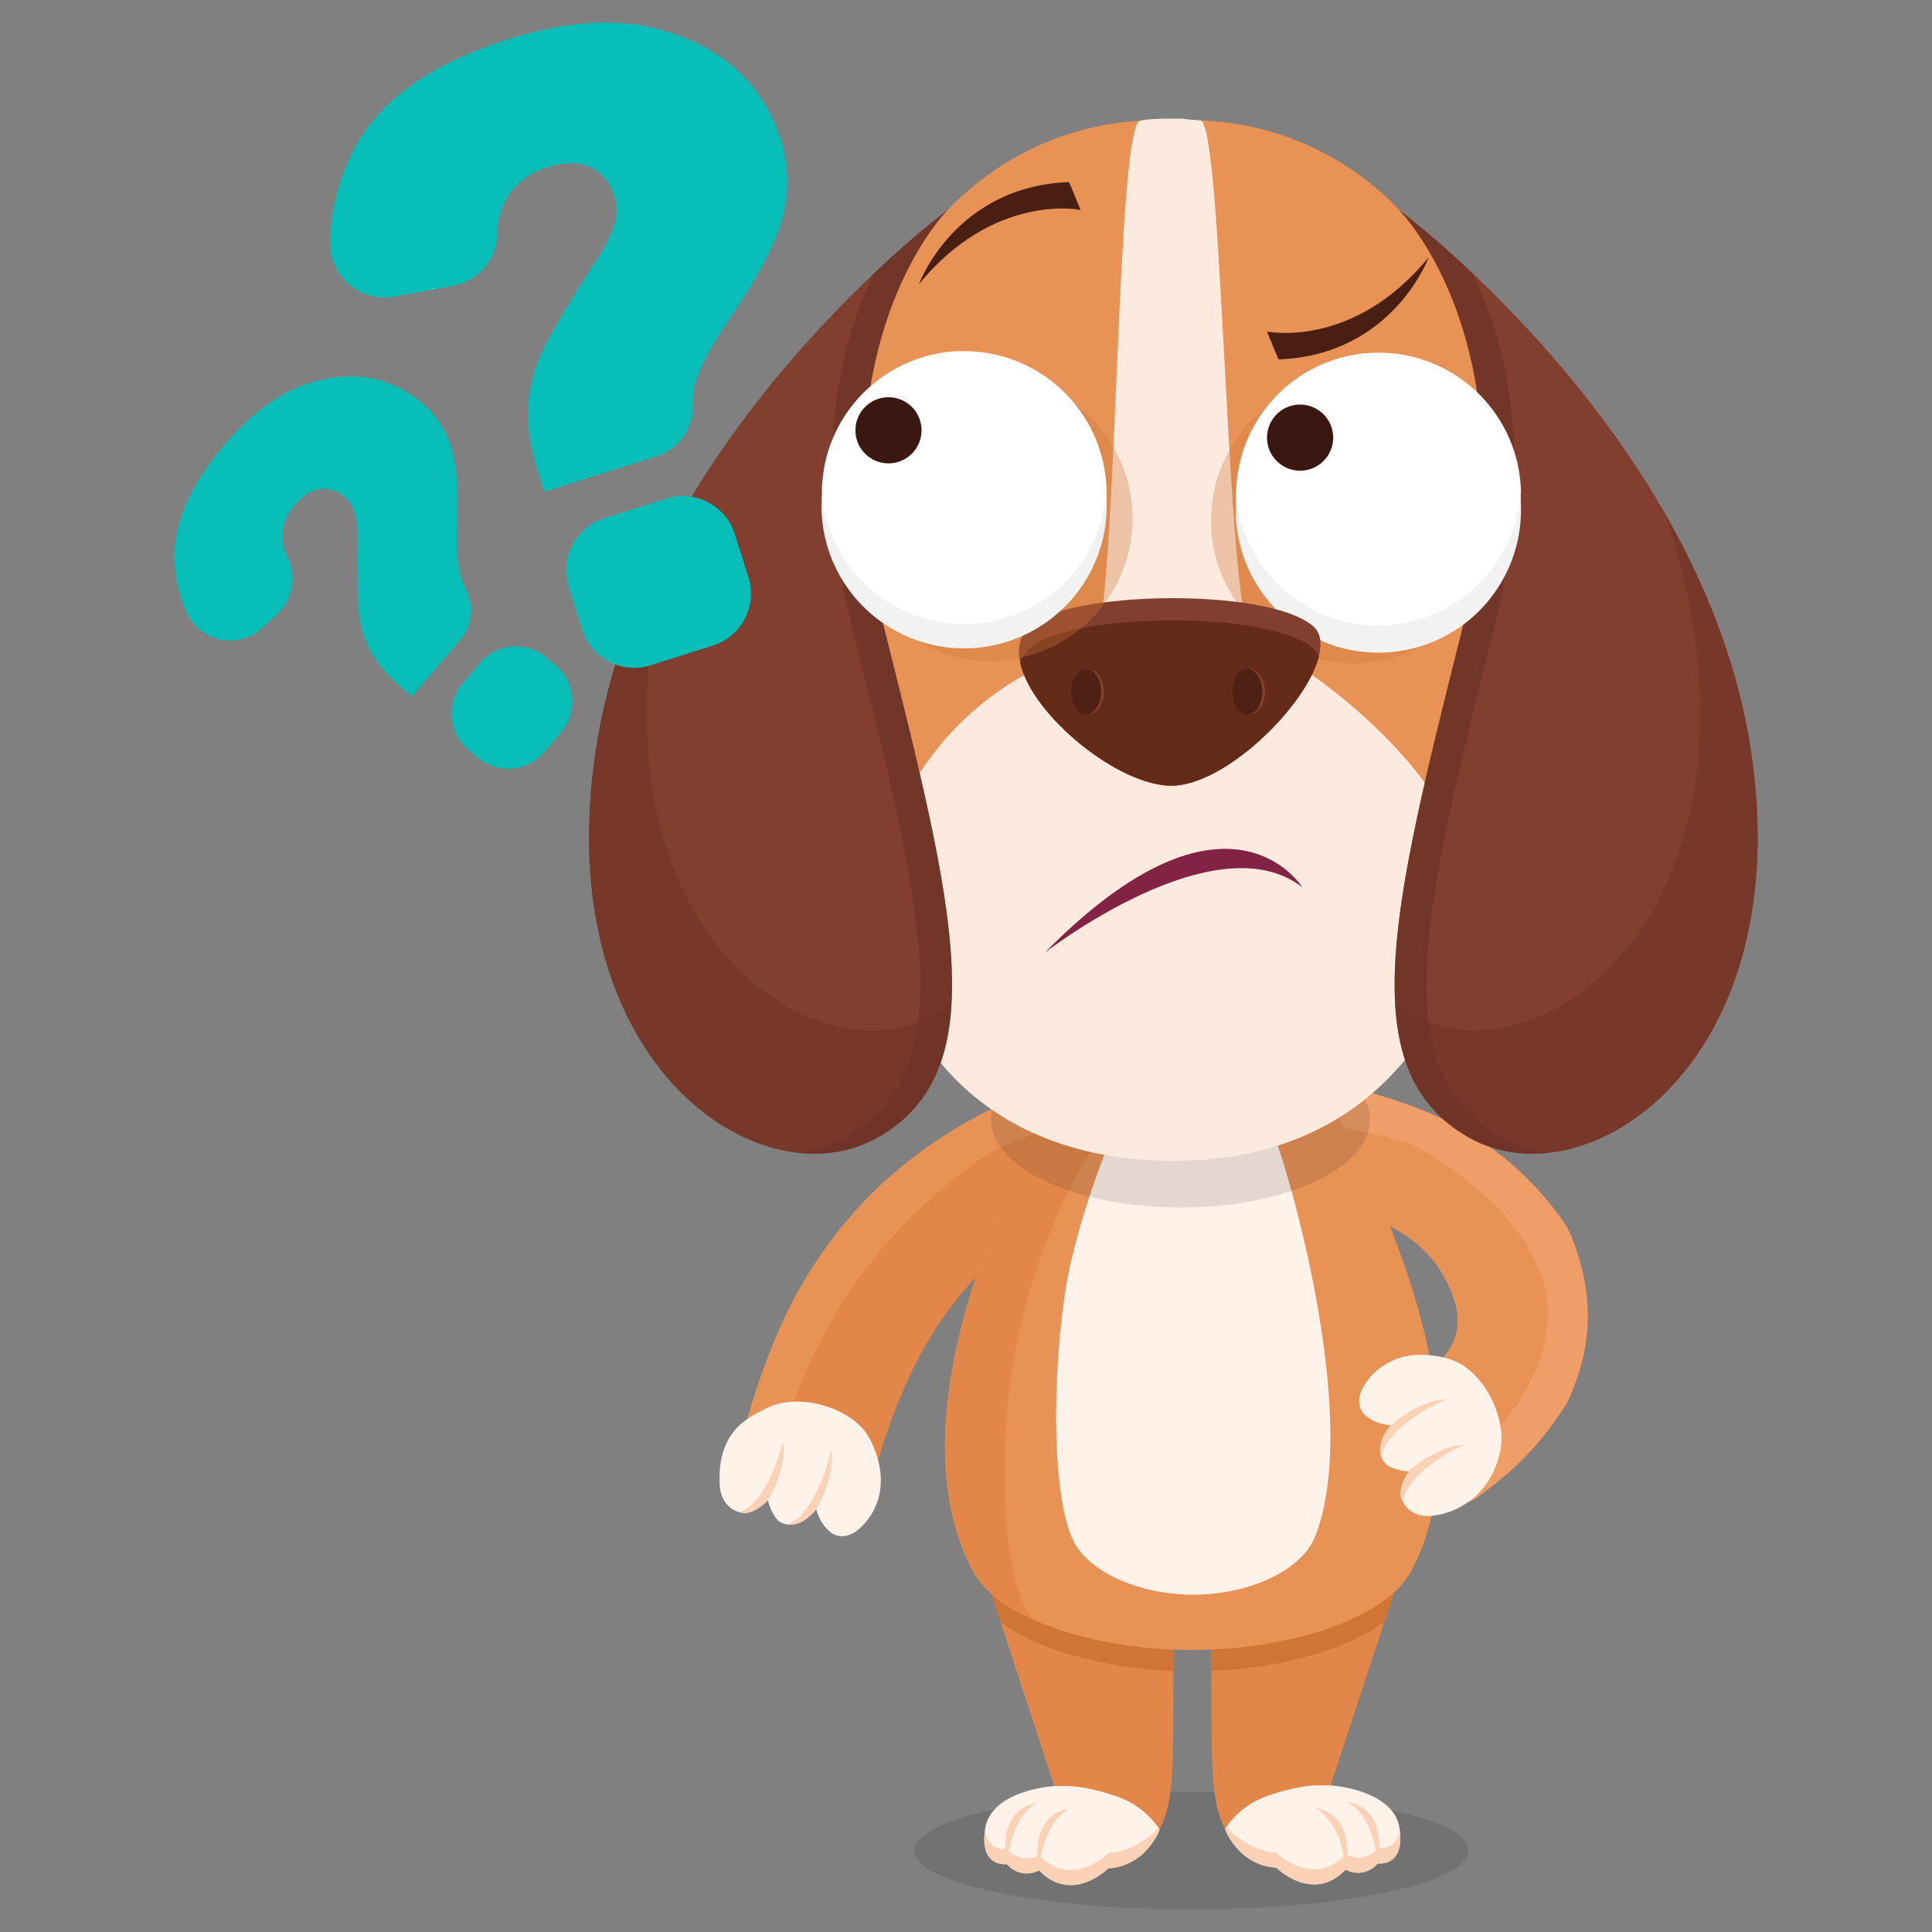 <svg width="100" height="100" fill="none" xmlns="http://www.w3.org/2000/svg"><rect width="100%" height="100%" fill="#808080" stroke="none"/><path d="M56.716 61.51l-.195.107c-.574.308-1.12.623-1.639.946a21.32 21.32 0 00-4.384 3.556c-2.704 2.899-4.22 6.352-5.358 10.547-.242.898-2.215 1.615-3.84.95a4.086 4.086 0 01-1.43-.723 4.378 4.378 0 01-1.23-1.42 1.1 1.1 0 01-.056-.12 1.428 1.428 0 01-.14-.884 35.225 35.225 0 011.505-4.742c.092-.229.195-.458.289-.688a22.869 22.869 0 014.633-7.004c.173-.18.35-.355.533-.53.183-.173.365-.343.554-.51a24.384 24.384 0 014.133-2.93 30.544 30.544 0 013.762-1.815v.037l.652 1.229.078.142.07.133.016.027c.051.092.098.182.147.272.39.724.781 1.447 1.172 2.168.255.427.498.844.728 1.252z" fill="#E28749"/><path d="M54.834 58.076s.016.04.026.043h-.01c-.371.196-.762.352-1.162.51-.611.242-1.244.469-1.828.74a6.89 6.89 0 00-1.041.586c-6.11 4.264-9.627 10.283-10.957 16.936v.035a4.296 4.296 0 01-1.28-1.574 1.456 1.456 0 01-.164-.916 36.629 36.629 0 011.53-4.71c.091-.228.195-.457.289-.687a23.368 23.368 0 014.373-6.734c.086-.092.172-.182.26-.27a19.51 19.51 0 011.088-1.041 23.847 23.847 0 014.126-2.943 30.194 30.194 0 013.768-1.801v.037l.035.072c.13.248.39.729.617 1.157l.078.142c.026.045.051.09.073.133a.08.08 0 01.015.027c.084.116.125.19.164.258z" fill="#E89256"/><path d="M44.898 74.266c-.435-.68-1.322-1.278-2.427-1.563-1.106-.285-2.168-.168-2.875.225-.707.392-2.502 1.03-2.344 3.933.047.94.703 1.461 1.29 1.43.269-.014.91-.336 1.208-.629.088.39.361.94.586 1.088.496.322 1.031.166 1.592-.3.116-.098.223-.207.318-.325l.078.227c.137.399.39.748.725 1.004.502.304 1.098.18 1.678-.471 1.841-2.073.172-4.62.172-4.62z" fill="#FFF2E9"/><path d="M39.74 77.668s1.02-1.627.782-3.104c0 0-.635 3.04-2.245 3.711.004.002.532.317 1.463-.607zm2.498.457s1.018-1.625.782-3.102c0 0-.66 3.215-2.27 3.891.004.004.772.162 1.488-.789z" fill="#FCD2B6"/><path d="M75.39 77.852a.8.8 0 01-.148 0 5.782 5.782 0 01-2.04-.583c-.071-.037-.173-.087-.249-.134a2.997 2.997 0 01-.988-.807c-.014-.02-.047-.076-.059-.09-.117-.138-.263-.353-.351-.482a3.416 3.416 0 01-.221-.39c-.428-.82-.625-2.14.059-2.735.367-.319.61-.375.898-.543 2.666-1.563 4.201-3.041 2.324-6.22-1.484-2.514-4.763-3.311-7.53-4.145l-.304-.098c.46-1.2.801-2.438 1.358-3.6l.123-.261c.035-.075.04-.08.076-.155l.117-.261c.195-.424.375-.862.564-1.285a.232.232 0 00.018-.046.014.014 0 010-.01v-.03s-.012-.014 0-.01l.148.04c.225.065.696.208.852.255.111.033.025 0 .03.01 1.404.458 2.9.865 4.205 1.474 2.67 1.244 4.738 2.889 6.427 5.201.282.36.508.76.672 1.188 1.12 2.95 1.065 5.478-.227 8.343a3.76 3.76 0 01-.328.526 15.747 15.747 0 01-3.547 3.828c-.314.244-.628.463-.93.7-.282.187-.61.297-.948.32z" fill="#E89256"/><path d="M68.117 58.022h.016c-.002 0-.016.003-.016 0zm7.273 19.83a.995.995 0 01-.147 0 5.84 5.84 0 01-1.863-.46 1.298 1.298 0 01-.195-.095c-.027-.024.01-.016.02-.024.261-.207.421-.28.693-.5 1.271-1.021 2.18-1.148 3.42-2.548 5.258-5.928 2.57-10.877-3.711-14.713a5.688 5.688 0 00-1.38-.528 29.472 29.472 0 00-1.952-.468c-.746-.157-1.432-.23-2.137-.483.012-.011 0-.011.025-.053.026-.04.079-.152.108-.208.03-.057.039-.084.074-.15.035-.067.084-.182.121-.265.196-.414.371-.834.547-1.25a.34.34 0 01.014-.035c0-.013.011-.033.017-.043v-.015a.283.283 0 00.016-.036c.05.012.101.026.15.044.23.064.696.205.854.253.111.034.025 0 .03.01 1.405.453 2.903.862 4.21 1.47 2.67 1.243 4.734 2.893 6.422 5.206.281.36.508.76.672 1.187 1.113 2.952 1.056 5.47-.227 8.346a3.945 3.945 0 01-.328.524 15.626 15.626 0 01-3.564 3.87c-.297.231-.575.432-.87.665a2.039 2.039 0 01-1.019.299z" fill="#EF9E67"/><path d="M61.668 98.828c7.917 0 14.336-1.361 14.336-3.04 0-1.68-6.419-3.042-14.336-3.042-7.918 0-14.336 1.362-14.336 3.041 0 1.68 6.418 3.041 14.336 3.041z" fill="#3F3F44" opacity=".21"/><path d="M60.742 85.377c0 .39 0 .762-.01 1.12-.037 7.183.32 8.888-3.734 10.185-3.678 1.17-3.96-.979-3.96-.979s-.573.305-1.186-.377c-1.563-1.734 2.76-2.756 2.76-2.756l-2.813-8.586-.729-2.218s9.764-4.545 9.672 3.611zm10.835 9.936c-.613.681-1.186.376-1.186.376s-.275 2.163-3.957.99c-4.052-1.296-3.695-3.001-3.734-10.187v-1.117c-.094-8.156 9.668-3.61 9.668-3.61l-.715 2.18-2.828 8.616s4.312 1.023 2.752 2.751z" fill="#E28749"/><path d="M60.74 85.377c0 .39 0 .762-.01 1.12-3.515-.144-6.927-1.063-8.93-2.51l-.495-1.514c1.894 1.674 5.593 2.75 9.435 2.904zm11.41-2.955l-.502 1.527c-1.986 1.465-5.404 2.399-8.945 2.54V85.37c3.856-.158 7.572-1.254 9.447-2.95z" fill="#D17537"/><path d="M73.081 81.25a4.153 4.153 0 01-.933 1.172c-1.871 1.7-5.59 2.795-9.453 2.955a20.83 20.83 0 01-.998.023c-.333 0-.641 0-.958-.02-2.654-.107-5.244-.655-7.226-1.536a7.124 7.124 0 01-.277-.13c-.092-.044-.182-.087-.272-.134l-.3-.158-.214-.123a7.289 7.289 0 01-.244-.149l-.226-.146a8.622 8.622 0 01-.24-.172 7.077 7.077 0 01-.39-.314.197.197 0 01-.044-.036c-.047-.043-.096-.085-.14-.13a4.243 4.243 0 01-.584-.66l-.067-.098a3.548 3.548 0 01-.196-.336c-2.238-4.31-1.47-9.854 0-14.56a48.844 48.844 0 012.66-6.625c.26-.536.505-1.014.723-1.425.182-.35.346-.65.485-.898a28.832 28.832 0 003.103.543c1.198.143 2.403.215 3.61.215.271 0 .539 0 .808-.014a29.444 29.444 0 007.317-1.105c.185.324.462.826.796 1.47.174.33.362.698.557 1.102a48.096 48.096 0 012.768 6.904c1.425 4.654 2.152 10.123-.065 14.385z" fill="#E89256"/><path d="M57.279 58.28s-.792 1.2-1.248 2.013c-.174.305-.349.63-.526.977a31.413 31.413 0 00-3.467 13.262c-.113 3.189.096 5.312.39 6.712.427 2.035 1.034 2.549 1.089 2.596a6.978 6.978 0 01-.278-.13c-.091-.044-.181-.087-.271-.134l-.3-.158-.214-.123a7.289 7.289 0 01-.244-.148L51.984 83a8.622 8.622 0 01-.24-.172 7.077 7.077 0 01-.39-.314l-.048-.041a3.406 3.406 0 01-.14-.127 4.252 4.252 0 01-.584-.66l-.067-.098a3.546 3.546 0 01-.196-.336c-2.238-4.31-1.47-9.854 0-14.56a48.844 48.844 0 012.66-6.625c.26-.536.505-1.014.723-1.424.182-.35.346-.65.485-.899.17.04.342.07.515.09a20.83 20.83 0 012.577.445z" fill="#E28749"/><path d="M60.022 94.7s-.666 1.882-2.66 2.005c0 0-1.867 1.885-3.584.098a1.31 1.31 0 01-1.655-.319s-1.437.221-1.136-1.812c.3-2.033 3.586-2.227 3.586-2.227h.492c.346 0 .692.029 1.033.088.66.117 1.309.297 1.936.537a4.298 4.298 0 011.988 1.63z" fill="#FFF2E9"/><g fill="#FCD2B6"><path d="M57.36 95.92s-1.867 1.885-3.584.098a1.311 1.311 0 01-1.654-.319s-.977.149-1.149-.927c-.24 1.923 1.149 1.712 1.149 1.712a1.31 1.31 0 001.654.319c1.717 1.787 3.584-.098 3.584-.098 1.994-.123 2.66-2.006 2.66-2.006l-.062-.097c-.342.406-1.395 1.244-2.598 1.318z"/><path d="M52.123 96.484s-.662-2.783 1.574-3.185c0 0-1.354.6-1.574 3.185zm1.665.303s-.665-2.783 1.572-3.185c0 0-1.354.6-1.572 3.185z"/></g><path d="M63.406 94.664s.666 1.883 2.662 2.006c0 0 1.868 1.885 3.584.098a1.306 1.306 0 001.653-.319s1.437.22 1.136-1.812c-.3-2.034-3.585-2.227-3.585-2.227h-.497a5.914 5.914 0 00-1.033.088c-.66.118-1.307.298-1.933.537a4.297 4.297 0 00-1.987 1.63z" fill="#FFF2E9"/><path d="M66.068 95.885s1.868 1.884 3.584.097a1.306 1.306 0 001.653-.318s.976.148 1.148-.928c.24 1.924-1.148 1.713-1.148 1.713a1.307 1.307 0 01-1.653.319c-1.716 1.787-3.584-.098-3.584-.098-1.996-.123-2.662-2.006-2.662-2.006l.065-.098c.342.407 1.394 1.245 2.597 1.319z" fill="#FCD2B6"/><path d="M71.303 96.45s.662-2.784-1.572-3.186c-.006 0 1.36.6 1.572 3.185zm-1.663.302s.663-2.783-1.574-3.186c0 0 1.354.6 1.575 3.186z" fill="#FCD2B6"/><path d="M68.078 79.508c-.125.311-.3.6-.518.855-1.039 1.243-3.101 2.043-5.244 2.16-.186.012-.37.018-.555.018-.185 0-.353 0-.53-.016-2.13-.11-4.18-.898-5.235-2.123a3.114 3.114 0 01-.551-.894c-1.244-3.15-.816-10.809 0-14.258a43.042 43.042 0 012.148-6.549c1.208.369 2.464.556 3.727.555.15 0 .299 0 .447-.01a12.625 12.625 0 004.055-.803c.799 1.846 4.668 14.954 2.256 21.065z" fill="#FFF2E9"/><path opacity=".11" d="M61.105 62.502c5.418 0 9.81-2.038 9.81-4.553 0-2.514-4.392-4.552-9.81-4.552-5.417 0-9.808 2.038-9.808 4.552 0 2.515 4.391 4.553 9.809 4.553z" fill="#000"/><path d="M61.603 6.225h-1.718c-8.251 0-14.94 6.688-14.94 14.94v23.751c0 8.25 6.689 14.94 14.94 14.94h1.718c8.251 0 14.94-6.69 14.94-14.94V21.164c0-8.25-6.689-14.94-14.94-14.94z" fill="#E89256"/><path fill-rule="evenodd" clip-rule="evenodd" d="M64.957 33.352c-1.506-.077-1.603-27.026-2.824-27.118-1.563-.12-.283-.091-1.563-.093-1.279-.002-1.543.107-1.543.107-1.343.14-1.154 27.13-2.539 27.394-5.178.977-10.886 6.543-10.886 12.772 0 6.228 4.523 13.672 15.15 13.672s15.16-7.969 15.16-14.18c-.01-5.867-9.441-12.476-10.955-12.554z" fill="#FCEADE"/><path d="M55.336 9.424l.596 1.443s-4.46-.935-8.37 3.844c0 0 1.852-5.07 7.774-5.287zm10.84 9.18l-.598-1.444s4.46.936 8.37-3.844c0 0-1.846 5.07-7.772 5.287z" fill="#491F14"/><path d="M72.418 10.871s15.701 11.64 18.2 27.889c2.497 16.248-8.49 23.572-14.587 20.117-6.098-3.455-3.947-11.93-.375-26.186 3.734-14.904-3.238-21.82-3.238-21.82z" fill="#823E2E"/><path opacity=".65" d="M77.3 32.684c2.263-9.032.585-15.127-1.077-18.53a46.63 46.63 0 00-3.808-3.283s6.972 6.916 3.238 21.813c-3.572 14.257-5.725 22.72.375 26.185a6.771 6.771 0 004.115.795 6.457 6.457 0 01-2.47-.795c-6.098-3.465-3.948-11.93-.374-26.185z" fill="#6B3227"/><path d="M87.637 32.377a31.848 31.848 0 00-1.504-5.873c2.094 3.637 3.79 7.77 4.48 12.256 2.498 16.246-8.488 23.572-14.586 20.117-2.525-1.434-3.634-3.725-3.816-6.928.268.199.548.38.838.545 6.1 3.457 17.086-3.861 14.588-20.117z" fill="#6B3126" opacity=".46"/><path d="M77.43 26.953c0 .108 0 .213-.01.319a7.373 7.373 0 01-14.733-.014v-.447c.005-.346.036-.69.092-1.032l.031-.195a.052.052 0 010-.018 7.374 7.374 0 016.952-5.996h.295a7.377 7.377 0 017.373 7.383z" fill="#CE763A" opacity=".33"/><path d="M78.713 25.617v.322a7.373 7.373 0 01-14.732-.011v-.307a7.375 7.375 0 0114.597-1.486c0 .04.016.082.022.12l.033.196c.056.343.087.688.094 1.035-.014.041-.014.088-.014.131z" fill="#fff"/><path d="M78.725 26.4a7.382 7.382 0 01-14.764 0c0-.236.01-.472.033-.707a7.381 7.381 0 0014.695 0c.024.235.036.471.036.707z" fill="#F2F2F2"/><path d="M65.608 22.951a1.711 1.711 0 113.37-.598 1.711 1.711 0 01-3.37.598z" fill="#3A1811"/><path fill-rule="evenodd" clip-rule="evenodd" d="M68.261 33.984c-.644 2.56-4.853 6.684-7.632 6.684-2.744 0-7.2-3.629-7.813-6.328-.178-.77-.047-1.46.522-1.971 1.935-1.758 12.109-1.992 14.58 0 .441.342.521.916.343 1.615z" fill="#823E2E"/><path fill-rule="evenodd" clip-rule="evenodd" d="M68.262 33.984c-.645 2.56-4.854 6.684-7.633 6.684-2.744 0-7.2-3.629-7.813-6.328.094-.318.275-.602.522-.822 1.935-1.758 12.11-1.993 14.58 0 .153.123.271.284.344.466z" fill="#632B18"/><path d="M49.046 10.871S33.343 22.511 30.847 38.76c-2.496 16.248 8.489 23.572 14.586 20.117 6.098-3.455 3.947-11.93.375-26.186-3.734-14.904 3.238-21.82 3.238-21.82z" fill="#823E2E"/><path opacity=".65" d="M44.162 32.684c-2.264-9.032-.586-15.127 1.076-18.53a46.614 46.614 0 013.809-3.283s-6.973 6.916-3.238 21.813c3.572 14.257 5.722 22.72-.375 26.185a6.776 6.776 0 01-4.118.795 6.444 6.444 0 002.471-.795c6.1-3.465 3.95-11.93.375-26.185z" fill="#6B3227"/><path d="M33.826 32.377a31.847 31.847 0 011.502-5.873c-2.094 3.637-3.79 7.77-4.48 12.256-2.498 16.246 8.488 23.572 14.586 20.117 2.523-1.434 3.634-3.725 3.816-6.928a8.13 8.13 0 01-.838.545c-6.098 3.457-17.084-3.861-14.586-20.117z" fill="#6B3126" opacity=".46"/><path d="M58.625 26.85c0 .107 0 .214-.01.318a7.373 7.373 0 01-14.732-.012v-.445a6.96 6.96 0 01.092-1.033c.01-.063.017-.125.03-.196v-.017a7.373 7.373 0 016.952-5.996h.295a7.374 7.374 0 017.373 7.38z" fill="#CE763A" opacity=".33"/><path d="M57.277 25.543v.318a7.373 7.373 0 01-14.734-.013V25.4c.005-.345.035-.69.092-1.03a9.7 9.7 0 01.031-.196v-.016a7.377 7.377 0 016.943-5.984h.295a7.377 7.377 0 017.373 7.369z" fill="#fff"/><path d="M42.52 26.324a7.383 7.383 0 0014.763 0c0-.236-.011-.472-.035-.707a7.379 7.379 0 01-14.693 0 6.425 6.425 0 00-.035.707z" fill="#F2F2F2"/><path d="M44.303 22.57a1.71 1.71 0 113.37-.594 1.71 1.71 0 01-3.37.594z" fill="#3A1811"/><path d="M54.086 49.305s8.832-6.873 13.32-3.381c0 0-3.851-6.234-13.32 3.38z" fill="#822244"/><path d="M64.633 36.988c.47 0 .851-.53.851-1.183 0-.654-.38-1.184-.851-1.184-.47 0-.852.53-.852 1.184 0 .653.381 1.183.852 1.183z" fill="#823E2E"/><path d="M64.559 36.988c.429 0 .777-.53.777-1.183 0-.654-.348-1.184-.777-1.184-.43 0-.778.53-.778 1.184 0 .653.348 1.183.778 1.183z" fill="#4F2014"/><path d="M56.29 36.988c.47 0 .85-.53.85-1.183 0-.654-.38-1.184-.85-1.184-.471 0-.852.53-.852 1.184 0 .653.38 1.183.851 1.183z" fill="#823E2E"/><path d="M56.215 36.988c.43 0 .777-.53.777-1.183 0-.654-.348-1.184-.777-1.184-.43 0-.778.53-.778 1.184 0 .653.349 1.183.778 1.183z" fill="#4F2014"/><path d="M35.855 20.91a2.734 2.734 0 01-1.87 2.707l-5.82 1.842-.256-.805c-.432-1.368-.627-2.529-.586-3.482a7.77 7.77 0 01.647-2.777c.39-.901 1.377-2.58 2.959-5.037.85-1.293 1.152-2.328.904-3.104-.247-.776-.668-1.307-1.261-1.594-.594-.285-1.357-.28-2.29.014a3.516 3.516 0 00-2.171 1.783 3.942 3.942 0 00-.377 1.68 2.808 2.808 0 01-2.295 2.658l-3.018.56A2.822 2.822 0 0117.08 12.5a10.91 10.91 0 011.317-4.93c1.33-2.442 3.97-4.29 7.924-5.54 3.076-.975 5.762-1.12 8.056-.434 3.125.924 5.143 2.832 6.055 5.724.38 1.23.416 2.54.103 3.787-.31 1.326-1.235 3.117-2.771 5.374-1.07 1.582-1.682 2.774-1.838 3.576a4.134 4.134 0 00-.07.853zm-4.604 5.924l3.24-1.027a2.822 2.822 0 013.54 1.838l.705 2.224a2.822 2.822 0 01-1.82 3.54l-3.243 1.025a2.817 2.817 0 01-3.537-1.836l-.705-2.227a2.818 2.818 0 011.82-3.537zm-7.213 3.514c.482.898.447 1.982-.215 2.757l-2.506 2.94-.444-.379a7.228 7.228 0 01-1.623-1.828 5.388 5.388 0 01-.638-1.867c-.1-.672-.135-2.02-.108-4.041.024-1.068-.179-1.784-.607-2.149a1.712 1.712 0 00-1.322-.472c-.455.05-.9.332-1.34.847a2.429 2.429 0 00-.621 1.842c.034.324.13.637.285.924.494.976.195 2.176-.61 2.916l-.74.678a2.456 2.456 0 01-3.906-.844 7.45 7.45 0 01-.61-2.54c-.115-1.922.757-3.975 2.618-6.157 1.449-1.693 2.974-2.762 4.574-3.207 2.165-.605 4.048-.228 5.648 1.13a4.84 4.84 0 011.45 2.186c.304.89.418 2.28.341 4.168-.046 1.319.03 2.243.231 2.771.04.111.088.22.143.325zm-.08 5.004l.878-1.034a2.451 2.451 0 013.454-.273l.47.402a2.447 2.447 0 01.274 3.451l-.881 1.034a2.45 2.45 0 01-3.451.273l-.471-.402a2.444 2.444 0 01-.274-3.451z" fill="#07BEB8"/><path d="M77.174 76.414a3.907 3.907 0 00.412-1.045 3.36 3.36 0 00.078-1.531c0-.055-.02-.111-.03-.168a4.984 4.984 0 00-.391-1.172c-.49-1.031-1.248-1.781-2-2.078a4.805 4.805 0 00-1.38-.283 4.079 4.079 0 00-1.074.062 3.289 3.289 0 00-2.027 1.285c-.523.698-.531 1.305-.135 1.74.317.278.708.457 1.125.514l.235.035c-.1.116-.188.243-.262.377-.24.46-.346.85-.24 1.196a.977.977 0 00.254.441c.195.195.78.357 1.183.367a.946.946 0 00-.043.069c-.211.38-.329.805-.342 1.24a.894.894 0 00.07.238c.196.48.782.865 1.585.748a3.955 3.955 0 002.982-2.035z" fill="#FFF2E9"/><path d="M72.915 76.148s1.396-1.316 2.89-1.367c0 0-2.857 1.213-3.205 2.93 0-.014-.41-.469.315-1.563zm-.94-2.358s1.397-1.317 2.89-1.368c0 0-3.026 1.273-3.376 2.984-.006-.015-.303-.73.486-1.617z" fill="#FCD2B6"/></svg>